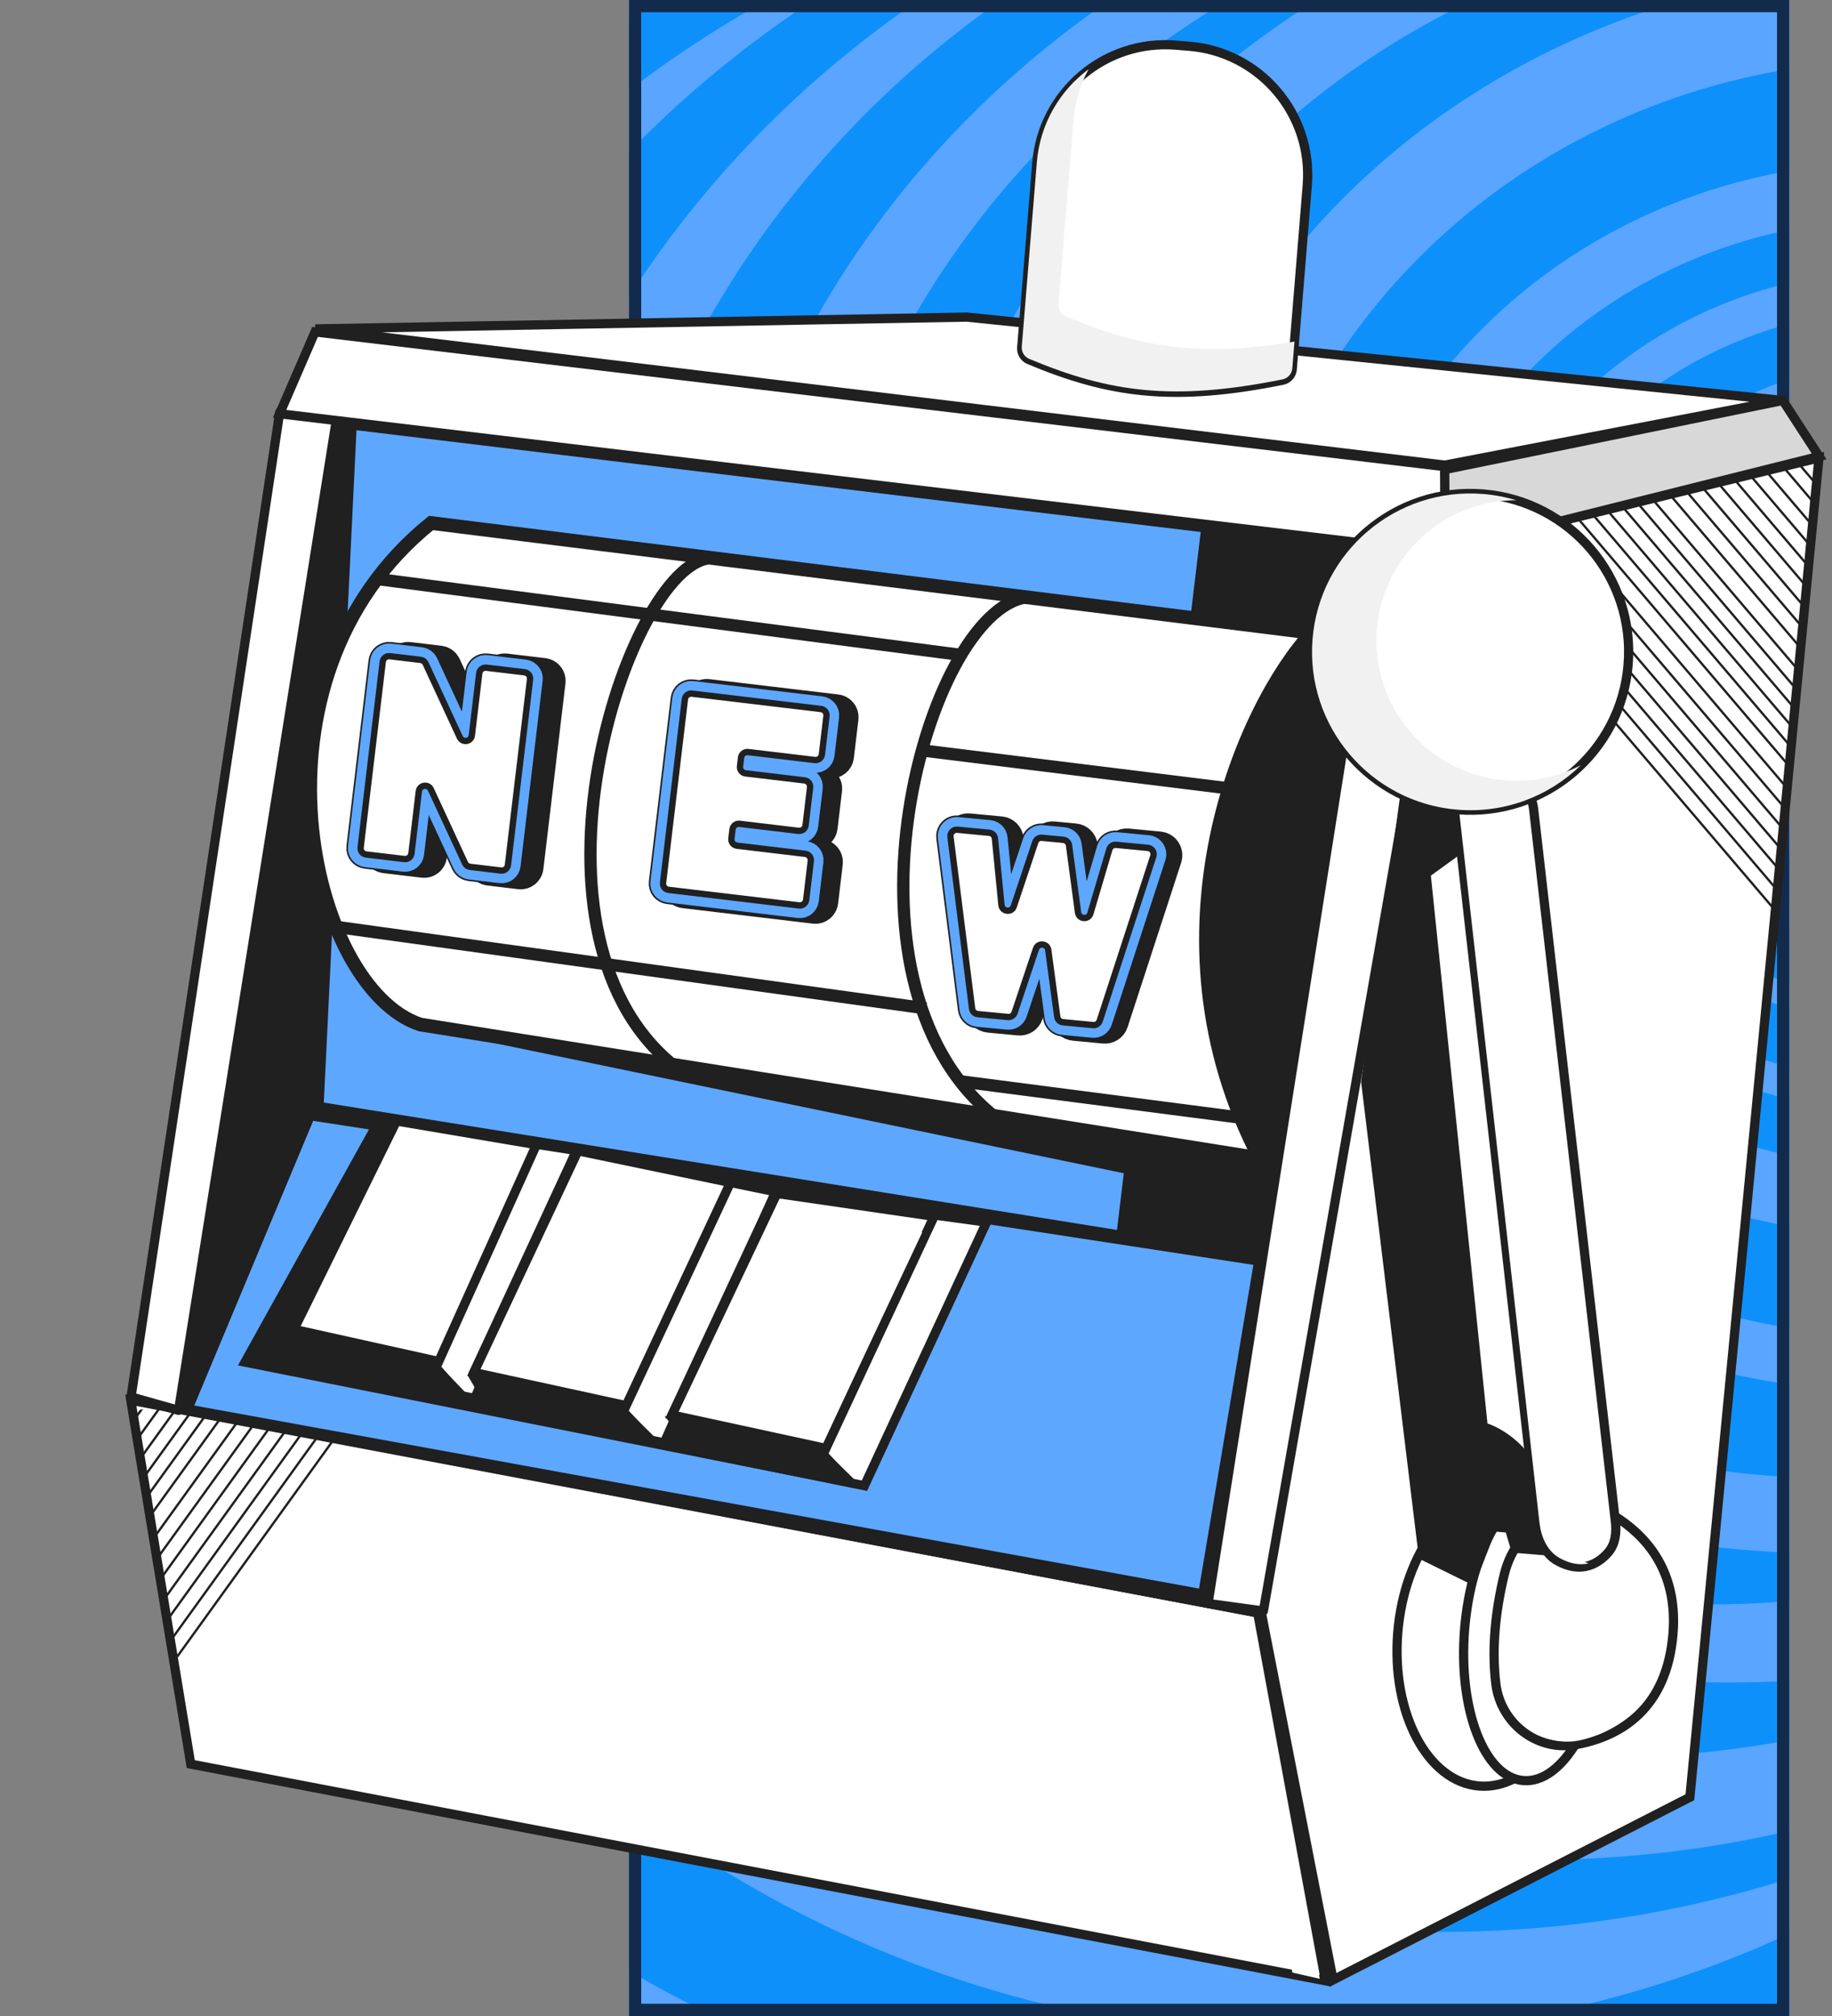 <?xml version="1.0" encoding="UTF-8"?> <svg xmlns="http://www.w3.org/2000/svg" width="300" height="330" viewBox="0 0 300 330" fill="none"><rect x="0" y="0" width="300" height="330" fill="#808080" stroke="none"/><g clip-path="url(#clip0_165_27722)"><g clip-path="url(#clip1_165_27722)"><rect x="103" width="190" height="330" fill="#59A5FF"></rect><ellipse cx="159.374" cy="198.934" rx="195.22" ry="187.131" fill="#0E90FA"></ellipse><ellipse cx="178.948" cy="181.475" rx="181.909" ry="178.033" fill="#59A5FF"></ellipse><ellipse cx="204.003" cy="162.787" rx="194.959" ry="186.885" fill="#0E90FA"></ellipse><ellipse cx="215.486" cy="155.164" rx="182.431" ry="178.279" fill="#59A5FF"></ellipse><ellipse cx="236.104" cy="142.869" rx="181.648" ry="173.361" fill="#0E90FA"></ellipse><ellipse cx="251.764" cy="136.721" rx="174.863" ry="167.705" fill="#59A5FF"></ellipse><ellipse cx="261.681" cy="128.607" rx="165.989" ry="159.098" fill="#0E90FA"></ellipse><ellipse cx="283.082" cy="122.213" rx="168.077" ry="153.197" fill="#59A5FF"></ellipse><ellipse cx="279.951" cy="120.492" rx="148.764" ry="142.131" fill="#0E90FA"></ellipse><ellipse cx="299.003" cy="115.328" rx="149.547" ry="138.934" fill="#59A5FF"></ellipse><ellipse cx="300.308" cy="114.344" rx="133.104" ry="127.623" fill="#0E90FA"></ellipse><ellipse cx="313.618" cy="111.393" rx="127.102" ry="116.803" fill="#59A5FF"></ellipse><ellipse cx="311.269" cy="114.344" rx="109.093" ry="104.508" fill="#0E90FA"></ellipse><ellipse cx="309.442" cy="114.344" rx="92.129" ry="87.787" fill="#59A5FF"></ellipse><ellipse cx="309.964" cy="113.361" rx="81.168" ry="77.459" fill="#0E90FA"></ellipse><ellipse cx="310.486" cy="113.115" rx="72.294" ry="68.853" fill="#59A5FF"></ellipse><ellipse cx="311.008" cy="113.852" rx="66.552" ry="63.197" fill="#0E90FA"></ellipse><ellipse cx="312.052" cy="113.607" rx="57.679" ry="54.59" fill="#59A5FF"></ellipse><ellipse cx="310.225" cy="114.836" rx="51.676" ry="48.934" fill="#0E90FA"></ellipse><ellipse cx="311.008" cy="113.607" rx="44.629" ry="42.295" fill="#59A5FF"></ellipse><ellipse cx="310.225" cy="114.098" rx="38.626" ry="36.885" fill="#0E90FA"></ellipse><ellipse cx="311.269" cy="114.836" rx="31.841" ry="30.246" fill="#59A5FF"></ellipse></g><rect x="104" y="1" width="188" height="328" stroke="#122B4D" stroke-width="2"></rect><path d="M297.864 74.951L236.839 89.865L206.492 263.674L218.3 324.091L276.727 294.186L297.864 74.951Z" fill="white" stroke="#202020" stroke-width="1.509" stroke-linecap="round"></path><g clip-path="url(#clip2_165_27722)"><path d="M221.561 67.987L304.944 165.729" stroke="#202020" stroke-width="0.378"></path><path d="M246.467 49.336L329.85 147.078" stroke="#202020" stroke-width="0.378"></path><path d="M221.925 64.697L305.308 162.439" stroke="#202020" stroke-width="0.378"></path><path d="M246.832 46.045L330.215 143.788" stroke="#202020" stroke-width="0.378"></path><path d="M222.291 61.407L305.674 159.149" stroke="#202020" stroke-width="0.378"></path><path d="M247.197 42.755L330.58 140.497" stroke="#202020" stroke-width="0.378"></path><path d="M222.652 58.116L306.035 155.858" stroke="#202020" stroke-width="0.378"></path><path d="M247.56 39.464L330.943 137.206" stroke="#202020" stroke-width="0.378"></path><path d="M223.018 54.825L306.401 152.568" stroke="#202020" stroke-width="0.378"></path><path d="M247.925 36.173L331.308 133.915" stroke="#202020" stroke-width="0.378"></path><path d="M223.383 51.535L306.766 149.278" stroke="#202020" stroke-width="0.378"></path><path d="M248.29 32.884L331.672 130.626" stroke="#202020" stroke-width="0.378"></path><path d="M223.746 48.245L307.129 145.988" stroke="#202020" stroke-width="0.378"></path><path d="M248.656 29.593L332.038 127.335" stroke="#202020" stroke-width="0.378"></path><path d="M227.507 48.661L310.89 146.403" stroke="#202020" stroke-width="0.378"></path><path d="M252.416 30.01L335.799 127.752" stroke="#202020" stroke-width="0.378"></path><path d="M230.801 49.027L314.184 146.769" stroke="#202020" stroke-width="0.378"></path><path d="M255.706 30.374L339.089 128.116" stroke="#202020" stroke-width="0.378"></path><path d="M234.089 49.391L317.472 147.134" stroke="#202020" stroke-width="0.378"></path><path d="M258.995 30.738L342.378 128.481" stroke="#202020" stroke-width="0.378"></path><path d="M237.378 49.756L320.761 147.498" stroke="#202020" stroke-width="0.378"></path><path d="M262.285 31.103L345.668 128.846" stroke="#202020" stroke-width="0.378"></path><path d="M240.67 50.12L324.053 147.862" stroke="#202020" stroke-width="0.378"></path><path d="M265.576 31.468L348.959 129.21" stroke="#202020" stroke-width="0.378"></path><path d="M243.959 50.484L327.342 148.227" stroke="#202020" stroke-width="0.378"></path><path d="M268.867 31.832L352.25 129.575" stroke="#202020" stroke-width="0.378"></path><path d="M270.433 30.578L353.816 128.321" stroke="#202020" stroke-width="0.378"></path></g><path d="M21.417 229.207L205.957 264.045L217.051 324.236L31.239 288.768L21.417 229.207Z" fill="white" stroke="#202020" stroke-width="1.509" stroke-linecap="round"></path><path fill-rule="evenodd" clip-rule="evenodd" d="M205.137 264.675L22.839 230.335L23.856 236.246L201.786 269.764L211.63 322.889L216.115 323.912L205.137 264.675Z" fill="white"></path><g clip-path="url(#clip3_165_27722)"><path d="M63.911 222.791L-11.234 327.001" stroke="#202020" stroke-width="0.378"></path><path d="M37.566 206.23L-37.579 310.439" stroke="#202020" stroke-width="0.378"></path><path d="M63.278 219.542L-11.868 323.751" stroke="#202020" stroke-width="0.378"></path><path d="M36.934 202.98L-38.211 307.189" stroke="#202020" stroke-width="0.378"></path><path d="M62.645 216.291L-12.5 320.5" stroke="#202020" stroke-width="0.378"></path><path d="M36.306 199.729L-38.839 303.938" stroke="#202020" stroke-width="0.378"></path><path d="M62.017 213.042L-13.128 317.251" stroke="#202020" stroke-width="0.378"></path><path d="M35.672 196.48L-39.473 300.689" stroke="#202020" stroke-width="0.378"></path><path d="M61.385 209.792L-13.76 314.001" stroke="#202020" stroke-width="0.378"></path><path d="M35.04 193.229L-40.105 297.439" stroke="#202020" stroke-width="0.378"></path><path d="M60.752 206.542L-14.393 310.751" stroke="#202020" stroke-width="0.378"></path><path d="M34.41 189.981L-40.735 294.19" stroke="#202020" stroke-width="0.378"></path><path d="M60.121 203.292L-15.024 307.502" stroke="#202020" stroke-width="0.378"></path><path d="M33.779 186.73L-41.367 290.939" stroke="#202020" stroke-width="0.378"></path><path d="M56.406 204.014L-18.739 308.223" stroke="#202020" stroke-width="0.378"></path><path d="M30.064 187.452L-45.081 291.661" stroke="#202020" stroke-width="0.378"></path><path d="M53.157 204.646L-21.988 308.855" stroke="#202020" stroke-width="0.378"></path><path d="M26.815 188.084L-48.33 292.293" stroke="#202020" stroke-width="0.378"></path><path d="M49.909 205.277L-25.236 309.486" stroke="#202020" stroke-width="0.378"></path><path d="M23.565 188.715L-51.58 292.924" stroke="#202020" stroke-width="0.378"></path><path d="M46.658 205.908L-28.487 310.117" stroke="#202020" stroke-width="0.378"></path><path d="M20.313 189.347L-54.832 293.556" stroke="#202020" stroke-width="0.378"></path><path d="M43.408 206.539L-31.737 310.748" stroke="#202020" stroke-width="0.378"></path><path d="M17.065 189.978L-58.08 294.187" stroke="#202020" stroke-width="0.378"></path><path d="M40.158 207.171L-34.987 311.38" stroke="#202020" stroke-width="0.378"></path><path d="M13.815 190.608L-61.33 294.817" stroke="#202020" stroke-width="0.378"></path><path d="M12.151 189.487L-62.994 293.696" stroke="#202020" stroke-width="0.378"></path></g><path d="M51.854 181.43L57.313 69.165L197.869 86.102L183.888 202.624L51.854 181.43Z" fill="#5EA7FF" stroke="#202020" stroke-width="2.245" stroke-linecap="round"></path><path d="M29.274 230.375L50.006 182.516L206.118 206.417L196.965 260.913L29.274 230.375Z" fill="#5EA7FF" stroke="#202020" stroke-width="1.509" stroke-linecap="round"></path><path d="M38.961 223.506L60.891 184.026L80.759 186.308L139.548 243.508L38.961 223.506Z" fill="#202020"></path><path d="M185.472 192.349L68.544 168.179L186.015 185.705L197.398 85.816L225.083 89.565L206.572 206.955L184.647 202.438L185.472 192.349Z" fill="#202020"></path><path d="M50.85 181.595L56.308 69.331L28.865 229.341L30.833 229.502L50.85 181.595Z" fill="#202020" stroke="#202020" stroke-width="2.245" stroke-linecap="round"></path><path d="M158.304 51.904L51.628 53.839L236.583 76.137L291.699 65.53L158.304 51.904Z" fill="white" stroke="#202020" stroke-width="1.509" stroke-linecap="round"></path><path d="M236.688 90.017L236.524 76.875L291.947 65.55L297.887 74.706L236.688 90.017Z" fill="#D8D8D8" stroke="#202020" stroke-width="1.509" stroke-linecap="round"></path><path d="M29.235 230.858L55.157 68.247L45.806 67.482L21.461 228.659L29.235 230.858Z" fill="white" stroke="#202020" stroke-width="1.509" stroke-linecap="round" stroke-linejoin="round"></path><path d="M197.822 262.471L225.151 89.463L237.228 90.45L206.887 263.707L197.822 262.471Z" fill="white" stroke="#202020" stroke-width="1.509" stroke-linecap="round" stroke-linejoin="round"></path><path d="M214.772 103.584L70.584 85.608C38.763 111.247 50.736 161.769 68.829 167.706L206.257 189.589C187.072 152.746 203.726 115.48 214.772 103.584Z" fill="white" stroke="#202020" stroke-width="2.245" stroke-linecap="round"></path><path d="M48.137 217.603L65.143 183.769L95.272 188.465L77.731 228.913L52.531 223.692L48.137 217.603Z" fill="white" stroke="#202020" stroke-width="1.509"></path><path d="M77.664 229.401C75.839 227.571 72.07 223.695 71.591 222.831L47.614 217.779L51.486 224.046L77.664 229.401Z" fill="#202020"></path><path d="M71.838 222.866L48.139 217.604L64.929 183.496L87.844 187.37L71.838 222.866Z" fill="white" stroke="#202020" stroke-width="1.509"></path><path fill-rule="evenodd" clip-rule="evenodd" d="M50.562 215.284L70.561 219.732L84.413 188.914L85.685 189.129L71.287 221.161L50.002 216.426L50.562 215.284Z" fill="white"></path><path d="M77.595 224.658L94.396 188.345L127.008 195.086L108.761 236.184L82.253 230.783L77.595 224.658Z" fill="white" stroke="#202020" stroke-width="1.509"></path><path d="M108.695 236.673C106.765 234.828 102.779 230.922 102.27 230.054L76.551 225.09L79.667 230.418L108.695 236.673Z" fill="#202020"></path><path d="M102.526 230.091L77.595 224.658L94.653 188.38L119.618 193.568L102.526 230.091Z" fill="white" stroke="#202020" stroke-width="1.509"></path><path fill-rule="evenodd" clip-rule="evenodd" d="M79.971 221.989L101.208 226.669L116.148 194.027L117.579 194.328L101.888 228.611L79.223 223.616L79.971 221.989Z" fill="white"></path><path d="M110.039 231.623L126.966 195.328L161.557 200.054L141.555 243.198L114.756 237.757L110.039 231.623Z" fill="white" stroke="#202020" stroke-width="1.509"></path><path d="M141.486 243.687C139.533 241.839 135.499 237.926 134.983 237.058L108.835 231.779L113.647 238.103L141.486 243.687Z" fill="#202020"></path><path d="M135.243 237.094L110.038 231.624L127.225 195.364L152.963 199.105L135.243 237.094Z" fill="white" stroke="#202020" stroke-width="1.509"></path><path fill-rule="evenodd" clip-rule="evenodd" d="M111.858 229.871L134.168 234.713L149.844 201.481L151.02 201.724L134.977 235.733L111.496 230.636L111.858 229.871Z" fill="white"></path><ellipse cx="244.15" cy="268.486" rx="15.307" ry="23.948" transform="rotate(4.672 244.15 268.486)" fill="white" stroke="#202020" stroke-width="1.509"></ellipse><ellipse cx="251.406" cy="267.593" rx="11.604" ry="23.948" transform="rotate(4.672 251.406 267.593)" fill="white" stroke="#202020" stroke-width="1.509"></ellipse><path d="M244.945 275.582C244.233 269.596 244.945 263.476 246.329 257.733C248.405 249.124 257.777 243.686 265.124 248.63C270.515 252.257 274.72 258.138 273.959 267.454C272.959 279.686 265.416 284.247 258.106 285.574C251.677 286.741 245.717 282.07 244.945 275.582Z" fill="white" stroke="#202020" stroke-width="1.509" stroke-linejoin="round"></path><path fill-rule="evenodd" clip-rule="evenodd" d="M246.102 263.622C246.045 265.518 246.097 267.418 246.279 269.305C246.923 275.966 253.003 280.971 259.504 279.382C265.49 277.919 271.433 273.826 273.115 264.164C273.127 265.013 273.097 265.893 273.023 266.807C272.069 278.475 265.591 283.199 259.062 284.795C252.561 286.384 246.481 281.379 245.837 274.718C245.48 271.028 245.624 267.289 246.102 263.622Z" fill="white"></path><path d="M169.777 26.729C170.727 15.098 180.926 6.439 192.557 7.39L194.731 7.568C206.362 8.518 215.02 18.717 214.069 30.348L211.61 60.447C211.537 61.333 210.888 62.069 210.016 62.245C192.123 65.853 181.643 64.384 168.521 58.886C167.726 58.553 167.242 57.743 167.312 56.884L169.777 26.729Z" fill="white" stroke="#202020" stroke-width="1.509"></path><path fill-rule="evenodd" clip-rule="evenodd" d="M178.263 11.329C176.915 13.825 176.05 16.635 175.804 19.643L173.34 49.798C173.27 50.657 173.754 51.468 174.549 51.801C186.644 56.869 196.496 58.513 211.978 55.913L211.62 60.301C211.547 61.188 210.898 61.924 210.026 62.099C192.133 65.707 181.653 64.238 168.532 58.741C167.736 58.408 167.252 57.597 167.322 56.738L169.787 26.583C170.303 20.268 173.545 14.83 178.263 11.329Z" fill="#F1F1F1"></path><path d="M247.552 254.149L257.149 254.934C256.249 251.805 253.893 244.462 251.671 240.119C249.45 235.775 245.353 233.575 243.582 233.017L234.314 143.33L239.844 139.323L239.277 131.102L229.675 127.345L222.886 177.076L232.361 255.137L241.41 259.593L244.861 250.709L246.583 250.85L247.552 254.149Z" fill="#202020"></path><path d="M236.562 76.382L51.588 54.33L45.786 67.728L236.646 90.508L236.562 76.382Z" fill="white" stroke="#202020" stroke-width="1.509" stroke-linecap="round"></path><path d="M264.529 249.066L251.129 132.368C250.753 129.096 247.918 126.669 244.627 126.802C240.978 126.949 238.221 130.164 238.632 133.793L251.756 249.69C252.02 252.019 252.997 254.346 255.041 255.493C258.814 257.612 261.669 256.099 263.4 254.063C264.553 252.706 264.732 250.835 264.529 249.066Z" fill="white" stroke="#202020" stroke-width="1.509" stroke-linejoin="round"></path><path fill-rule="evenodd" clip-rule="evenodd" d="M247.445 126.563C244.295 127.186 242.053 130.141 242.426 133.438L255.539 249.503C255.802 251.831 256.778 254.156 258.82 255.305C259.27 255.558 259.707 255.76 260.131 255.915C258.77 256.222 257.176 256.038 255.373 255.023C253.331 253.875 252.356 251.549 252.093 249.221L238.98 133.156C238.57 129.528 241.326 126.314 244.974 126.166C245.842 126.131 246.677 126.274 247.445 126.563Z" fill="white"></path><circle cx="240.775" cy="106.7" r="25.924" transform="rotate(4.672 240.775 106.7)" fill="white" stroke="#202020" stroke-width="1.509"></circle><path fill-rule="evenodd" clip-rule="evenodd" d="M248.283 81.882C236.472 81.908 226.454 90.988 225.474 102.974C224.441 115.613 233.85 126.696 246.489 127.729C250.934 128.092 255.187 127.164 258.878 125.257C253.697 130.307 246.442 133.174 238.664 132.538C224.395 131.372 213.772 118.859 214.938 104.589C216.104 90.319 228.618 79.697 242.887 80.863C244.754 81.016 246.559 81.362 248.283 81.882Z" fill="#F1F1F1"></path><ellipse cx="254.413" cy="99.098" rx="8.394" ry="13.332" transform="rotate(-27.539 254.413 99.098)" fill="white"></ellipse><ellipse cx="268.451" cy="259.802" rx="3.082" ry="4.521" transform="rotate(-21.286 268.451 259.802)" fill="white"></ellipse><ellipse cx="200.411" cy="21.811" rx="9.442" ry="13.332" transform="rotate(-46.573 200.411 21.811)" fill="white"></ellipse><path d="M62.153 94.827L157.414 107.212" stroke="#202020" stroke-width="2.012"></path><path d="M116.935 91.377C103.647 90.291 82.664 151.843 110.158 174.303" stroke="#202020" stroke-width="2.012"></path><path d="M168.028 97.782C151.731 100.166 135.093 160.091 162.587 182.551" stroke="#202020" stroke-width="2.012"></path><path d="M55.028 151.716L151.645 165.068" stroke="#202020" stroke-width="2.012"></path><path d="M150.93 122.827L200.424 128.954" stroke="#202020" stroke-width="2.012"></path><path d="M156.922 176.956L207.042 183.459" stroke="#202020" stroke-width="2.012"></path><path d="M161.966 166.178C161.483 166.132 161.095 165.757 161.035 165.274L157.494 137.159C157.411 136.5 157.961 135.933 158.622 135.996L163.839 136.492C164.333 136.539 164.725 136.93 164.774 137.424L165.844 148.317C165.953 149.432 167.506 149.607 167.861 148.545L171.385 138.017C171.539 137.559 171.987 137.268 172.468 137.313L175.977 137.647C176.457 137.693 176.843 138.064 176.907 138.543L178.383 149.546C178.531 150.656 180.089 150.776 180.407 149.703L183.512 139.207C183.653 138.731 184.111 138.421 184.606 138.468L189.822 138.965C190.484 139.028 190.917 139.688 190.711 140.32L181.932 167.263C181.782 167.725 181.331 168.02 180.847 167.974L175.906 167.504C175.426 167.459 175.04 167.088 174.976 166.609L173.506 155.685C173.359 154.596 171.842 154.452 171.493 155.494L167.989 165.945C167.836 166.402 167.387 166.694 166.907 166.648L161.966 166.178Z" fill="#5EA7FF" stroke="#202020" stroke-width="5.71"></path><path d="M160.118 166.002C159.634 165.956 159.247 165.581 159.186 165.098L155.645 136.983C155.562 136.324 156.112 135.757 156.774 135.82L161.99 136.317C162.485 136.364 162.877 136.754 162.925 137.248L163.995 148.141C164.105 149.256 165.657 149.431 166.013 148.369L169.537 137.841C169.69 137.384 170.139 137.092 170.619 137.138L174.128 137.471C174.609 137.517 174.995 137.888 175.059 138.367L176.534 149.37C176.683 150.48 178.241 150.601 178.558 149.527L181.663 139.031C181.804 138.555 182.263 138.245 182.757 138.292L187.974 138.789C188.636 138.852 189.068 139.512 188.863 140.144L180.083 167.087C179.933 167.549 179.482 167.845 178.998 167.799L174.058 167.328C173.577 167.283 173.191 166.912 173.127 166.433L171.657 155.51C171.511 154.42 169.994 154.276 169.644 155.318L166.141 165.769C165.987 166.226 165.539 166.518 165.058 166.472L160.118 166.002Z" fill="#5EA7FF" stroke="#202020" stroke-width="4.671"></path><path d="M160.118 166.002C159.634 165.956 159.247 165.581 159.186 165.098L155.645 136.983C155.562 136.324 156.112 135.757 156.774 135.82L161.99 136.317C162.485 136.364 162.877 136.754 162.925 137.248L163.995 148.141C164.105 149.256 165.657 149.431 166.013 148.369L169.537 137.841C169.69 137.384 170.139 137.092 170.619 137.138L174.128 137.471C174.609 137.517 174.995 137.888 175.059 138.367L176.534 149.37C176.683 150.48 178.241 150.601 178.558 149.527L181.663 139.031C181.804 138.555 182.263 138.245 182.757 138.292L187.974 138.789C188.636 138.852 189.068 139.512 188.863 140.144L180.083 167.087C179.933 167.549 179.482 167.845 178.998 167.799L174.058 167.328C173.577 167.283 173.191 166.912 173.127 166.433L171.657 155.51C171.511 154.42 169.994 154.276 169.644 155.318L166.141 165.769C165.987 166.226 165.539 166.518 165.058 166.472L160.118 166.002Z" fill="#5EA7FF" stroke="#5EA7FF" stroke-width="4.152"></path><path d="M160.118 166.002C159.634 165.956 159.247 165.581 159.186 165.098L155.645 136.983C155.562 136.324 156.112 135.757 156.774 135.82L161.99 136.317C162.485 136.364 162.877 136.754 162.925 137.248L163.995 148.141C164.105 149.256 165.657 149.431 166.013 148.369L169.537 137.841C169.69 137.384 170.139 137.092 170.619 137.138L174.128 137.471C174.609 137.517 174.995 137.888 175.059 138.367L176.534 149.37C176.683 150.48 178.241 150.601 178.558 149.527L181.663 139.031C181.804 138.555 182.263 138.245 182.757 138.292L187.974 138.789C188.636 138.852 189.068 139.512 188.863 140.144L180.083 167.087C179.933 167.549 179.482 167.845 178.998 167.799L174.058 167.328C173.577 167.283 173.191 166.912 173.127 166.433L171.657 155.51C171.511 154.42 169.994 154.276 169.644 155.318L166.141 165.769C165.987 166.226 165.539 166.518 165.058 166.472L160.118 166.002Z" fill="white" stroke="#202020" stroke-width="1.038"></path><path d="M122.32 137.582C122.252 138.151 122.658 138.667 123.228 138.735L134.414 140.067C134.983 140.135 135.39 140.651 135.322 141.221L134.562 147.602C134.494 148.171 133.978 148.578 133.408 148.51L112.032 145.965C111.463 145.897 111.056 145.38 111.124 144.811L114.703 114.753C114.771 114.183 115.287 113.777 115.857 113.845L136.978 116.36C137.547 116.428 137.954 116.944 137.886 117.513L137.137 123.803C137.07 124.372 136.553 124.779 135.984 124.711L125.053 123.409C124.483 123.342 123.967 123.748 123.899 124.317L123.729 125.743C123.662 126.312 124.068 126.829 124.637 126.897L134.295 128.047C134.864 128.114 135.271 128.631 135.203 129.2L134.465 135.398C134.397 135.967 133.881 136.374 133.311 136.306L123.654 135.156C123.085 135.088 122.568 135.495 122.5 136.064L122.32 137.582Z" fill="#5EA7FF" stroke="#202020" stroke-width="5.398"></path><path d="M119.772 137.278C119.704 137.848 120.111 138.364 120.68 138.432L131.866 139.764C132.435 139.832 132.842 140.348 132.774 140.917L132.014 147.299C131.947 147.868 131.43 148.275 130.861 148.207L109.484 145.661C108.915 145.594 108.509 145.077 108.576 144.508L112.156 114.45C112.223 113.88 112.74 113.474 113.309 113.542L134.431 116.057C135 116.124 135.406 116.641 135.339 117.21L134.59 123.5C134.522 124.069 134.006 124.475 133.436 124.408L122.505 123.106C121.936 123.038 121.419 123.445 121.352 124.014L121.182 125.44C121.114 126.009 121.521 126.526 122.09 126.593L131.747 127.743C132.316 127.811 132.723 128.328 132.655 128.897L131.917 135.095C131.849 135.664 131.333 136.071 130.764 136.003L121.106 134.853C120.537 134.785 120.021 135.192 119.953 135.761L119.772 137.278Z" fill="#5EA7FF" stroke="#202020" stroke-width="4.671"></path><path d="M119.772 137.278C119.704 137.848 120.111 138.364 120.68 138.432L131.866 139.764C132.435 139.832 132.842 140.348 132.774 140.917L132.014 147.299C131.947 147.868 131.43 148.275 130.861 148.207L109.484 145.661C108.915 145.594 108.509 145.077 108.576 144.508L112.156 114.45C112.223 113.88 112.74 113.474 113.309 113.542L134.431 116.057C135 116.124 135.406 116.641 135.339 117.21L134.59 123.5C134.522 124.069 134.006 124.475 133.436 124.408L122.505 123.106C121.936 123.038 121.419 123.445 121.352 124.014L121.182 125.44C121.114 126.009 121.521 126.526 122.09 126.593L131.747 127.743C132.316 127.811 132.723 128.328 132.655 128.897L131.917 135.095C131.849 135.664 131.333 136.071 130.764 136.003L121.106 134.853C120.537 134.785 120.021 135.192 119.953 135.761L119.772 137.278Z" fill="#5EA7FF" stroke="#5EA7FF" stroke-width="4.152"></path><path d="M119.772 137.278C119.704 137.848 120.111 138.364 120.68 138.432L131.866 139.764C132.435 139.832 132.842 140.348 132.774 140.917L132.014 147.299C131.947 147.868 131.43 148.275 130.861 148.207L109.484 145.661C108.915 145.594 108.509 145.077 108.576 144.508L112.156 114.45C112.223 113.88 112.74 113.474 113.309 113.542L134.431 116.057C135 116.124 135.406 116.641 135.339 117.21L134.59 123.5C134.522 124.069 134.006 124.475 133.436 124.408L122.505 123.106C121.936 123.038 121.419 123.445 121.352 124.014L121.182 125.44C121.114 126.009 121.521 126.526 122.09 126.593L131.747 127.743C132.316 127.811 132.723 128.328 132.655 128.897L131.917 135.095C131.849 135.664 131.333 136.071 130.764 136.003L121.106 134.853C120.537 134.785 120.021 135.192 119.953 135.761L119.772 137.278Z" fill="white" stroke="#202020" stroke-width="1.038"></path><path d="M81.598 110.576C81.666 110.007 82.183 109.6 82.752 109.668L89.009 110.413C89.578 110.481 89.984 110.997 89.917 111.566L86.298 141.961C86.23 142.531 85.713 142.937 85.144 142.869L80.096 142.268C79.738 142.226 79.428 142.001 79.276 141.674L73.676 129.594C73.236 128.645 71.827 128.869 71.704 129.908L70.493 140.079C70.425 140.649 69.908 141.055 69.339 140.987L63.082 140.243C62.513 140.175 62.106 139.658 62.174 139.089L65.793 108.694C65.861 108.125 66.377 107.718 66.947 107.786L71.995 108.387C72.353 108.43 72.663 108.655 72.814 108.981L78.415 121.061C78.855 122.01 80.263 121.786 80.387 120.747L81.598 110.576Z" fill="#5EA7FF" stroke="#202020" stroke-width="5.398"></path><path d="M78.479 110.205C78.547 109.636 79.063 109.229 79.632 109.297L85.889 110.042C86.459 110.11 86.865 110.626 86.797 111.195L83.178 141.59C83.11 142.16 82.594 142.566 82.025 142.498L76.976 141.897C76.618 141.855 76.308 141.63 76.157 141.303L70.557 129.223C70.117 128.274 68.708 128.498 68.584 129.537L67.373 139.708C67.305 140.278 66.789 140.684 66.22 140.617L59.963 139.872C59.394 139.804 58.987 139.287 59.055 138.718L62.674 108.323C62.742 107.754 63.258 107.347 63.828 107.415L68.876 108.016C69.234 108.059 69.544 108.284 69.695 108.61L75.295 120.69C75.735 121.639 77.144 121.415 77.268 120.376L78.479 110.205Z" fill="#5EA7FF" stroke="#202020" stroke-width="4.671"></path><path d="M78.479 110.205C78.547 109.636 79.063 109.229 79.632 109.297L85.889 110.042C86.459 110.11 86.865 110.626 86.797 111.195L83.178 141.59C83.11 142.16 82.594 142.566 82.025 142.498L76.976 141.897C76.618 141.855 76.308 141.63 76.157 141.303L70.557 129.223C70.117 128.274 68.708 128.498 68.584 129.537L67.373 139.708C67.305 140.278 66.789 140.684 66.22 140.617L59.963 139.872C59.394 139.804 58.987 139.287 59.055 138.718L62.674 108.323C62.742 107.754 63.258 107.347 63.828 107.415L68.876 108.016C69.234 108.059 69.544 108.284 69.695 108.61L75.295 120.69C75.735 121.639 77.144 121.415 77.268 120.376L78.479 110.205Z" fill="#5EA7FF" stroke="#5EA7FF" stroke-width="4.152"></path><path d="M78.479 110.205C78.547 109.636 79.063 109.229 79.632 109.297L85.889 110.042C86.459 110.11 86.865 110.626 86.797 111.195L83.178 141.59C83.11 142.16 82.594 142.566 82.025 142.498L76.976 141.897C76.618 141.855 76.308 141.63 76.157 141.303L70.557 129.223C70.117 128.274 68.708 128.498 68.584 129.537L67.373 139.708C67.305 140.278 66.789 140.684 66.22 140.617L59.963 139.872C59.394 139.804 58.987 139.287 59.055 138.718L62.674 108.323C62.742 107.754 63.258 107.347 63.828 107.415L68.876 108.016C69.234 108.059 69.544 108.284 69.695 108.61L75.295 120.69C75.735 121.639 77.144 121.415 77.268 120.376L78.479 110.205Z" fill="white" stroke="#202020" stroke-width="1.038"></path></g><defs><clipPath id="clip0_165_27722"><rect width="300" height="330" fill="white"></rect></clipPath><clipPath id="clip1_165_27722"><rect x="103" width="190" height="330" fill="white"></rect></clipPath><clipPath id="clip2_165_27722"><rect width="77.055" height="96.121" fill="white" transform="translate(221.561 67.987) rotate(6.323)"></rect></clipPath><clipPath id="clip3_165_27722"><rect width="43.416" height="51.1" fill="white" transform="matrix(-0.982 0.191 0.191 0.982 63.911 222.792)"></rect></clipPath></defs></svg> 